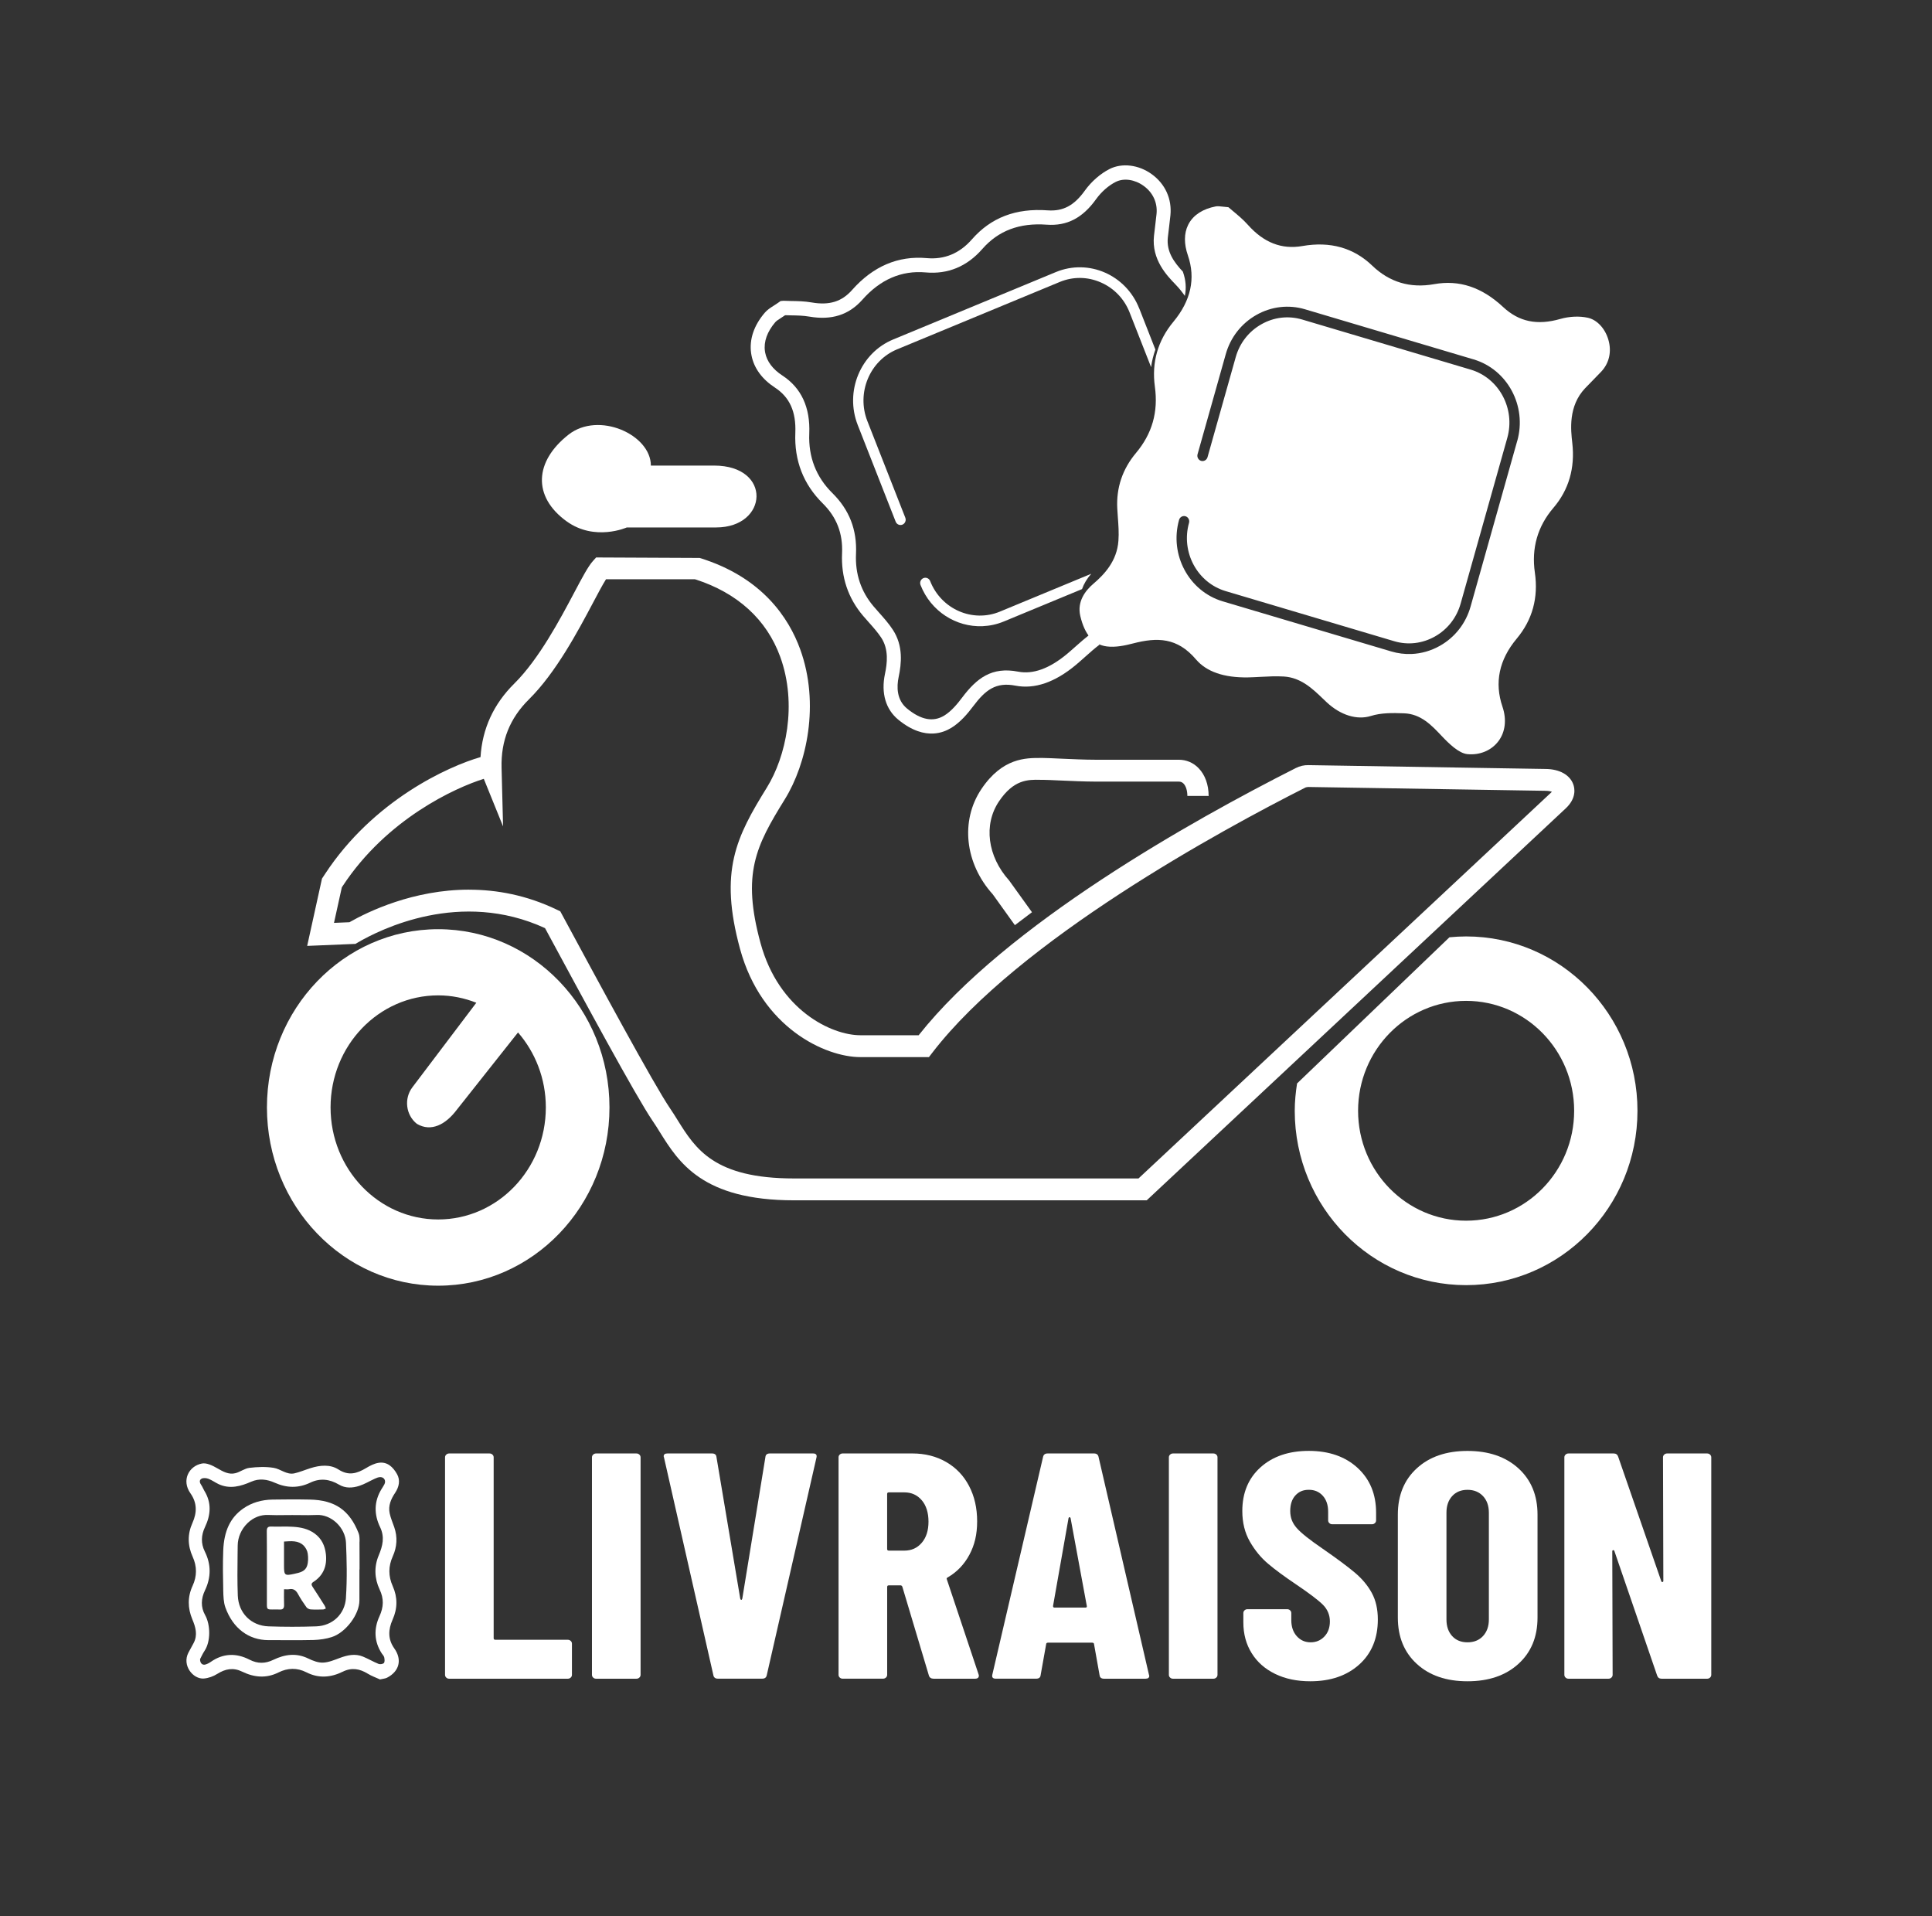 <?xml version="1.0" encoding="UTF-8"?>
<svg xmlns="http://www.w3.org/2000/svg" width="121" height="120" viewBox="0 0 121 120" fill="none">
  <rect x="0" y="0" width="121" height="120" fill="#333333" stroke="none"/>
  <path d="M27.444 58.188C21.521 58.188 16.718 63.185 16.718 69.35C16.718 75.516 21.521 80.512 27.444 80.512C33.367 80.512 38.171 75.516 38.171 69.35C38.171 63.185 33.369 58.188 27.444 58.188ZM27.444 76.365C23.721 76.365 20.703 73.223 20.703 69.348C20.703 65.474 23.721 62.332 27.444 62.332C28.285 62.332 29.088 62.5 29.832 62.794L25.826 68.09C25.291 68.797 25.416 69.826 26.106 70.375C27.003 70.911 27.919 70.408 28.595 69.513L32.443 64.654C33.522 65.897 34.185 67.54 34.185 69.348C34.185 73.223 31.167 76.365 27.444 76.365Z" fill="white"></path>
  <path d="M91.821 58.641C91.469 58.641 91.121 58.662 90.778 58.694L81.234 67.848C81.148 68.406 81.089 68.975 81.089 69.559C81.089 75.59 85.894 80.478 91.821 80.478C97.748 80.478 102.554 75.59 102.554 69.559C102.554 63.529 97.75 58.641 91.821 58.641ZM91.821 76.442C88.084 76.442 85.056 73.361 85.056 69.559C85.056 65.757 88.086 62.676 91.821 62.676C95.556 62.676 98.588 65.757 98.588 69.559C98.588 73.361 95.558 76.442 91.821 76.442Z" fill="white"></path>
  <path d="M63.561 57.934L62.178 56.006C60.434 54.077 60.129 51.402 61.466 49.41C62.785 47.446 64.26 47.467 65.154 47.465H65.302C65.509 47.465 65.926 47.484 66.419 47.507C67.113 47.538 67.966 47.576 68.588 47.576H73.817C74.3 47.576 74.731 47.757 75.066 48.103C75.474 48.522 75.696 49.139 75.696 49.844L74.364 49.841C74.364 49.514 74.275 49.225 74.125 49.07C74.043 48.985 73.945 48.945 73.819 48.945H68.589C67.95 48.945 67.074 48.905 66.362 48.874C65.894 48.853 65.501 48.834 65.302 48.834H65.144C64.374 48.815 63.481 48.819 62.562 50.188C61.587 51.641 61.844 53.629 63.201 55.136L64.632 57.125L63.56 57.936L63.561 57.934Z" fill="white"></path>
  <path d="M71.821 75.166H49.728C43.992 75.166 42.509 72.791 41.317 70.882C41.174 70.65 41.028 70.418 40.871 70.189C39.829 68.658 36.567 62.624 34.135 58.122C28.841 55.683 23.827 58.19 22.403 59.025L22.263 59.108L19.238 59.234L20.166 55.019L20.351 54.739C23.387 50.102 28.101 47.982 30.095 47.411C30.203 45.636 30.912 44.092 32.206 42.81C33.749 41.284 35.081 38.775 35.961 37.114C36.488 36.119 36.837 35.462 37.138 35.129L37.335 34.909L43.82 34.939C47.749 36.149 49.412 38.718 50.116 40.66C51.355 44.076 50.525 47.84 49.153 50.053C47.338 52.982 46.448 54.714 47.631 59.057C48.778 63.262 52.077 64.829 53.886 64.829H57.535C63.023 57.894 74.659 51.381 81.161 48.094C81.406 47.97 81.678 47.907 81.949 47.914L96.829 48.155C97.681 48.169 98.317 48.526 98.532 49.113C98.622 49.351 98.751 49.979 98.056 50.627L71.819 75.166H71.821ZM29.378 55.714C31.102 55.714 32.982 56.051 34.896 56.976L35.091 57.069L35.195 57.263C37.485 61.504 40.945 67.91 41.962 69.404C42.129 69.647 42.285 69.898 42.438 70.144C43.559 71.94 44.721 73.797 49.728 73.797H71.304L97.161 49.616C97.172 49.604 97.184 49.593 97.194 49.583C97.11 49.553 96.984 49.526 96.809 49.522L81.929 49.282C81.865 49.292 81.804 49.294 81.749 49.322C76.531 51.96 63.809 58.862 58.379 65.937L58.178 66.198H53.886C51.686 66.198 47.694 64.36 46.349 59.426C45.017 54.54 46.118 52.403 48.028 49.318C49.222 47.391 49.946 44.112 48.867 41.135C48.018 38.794 46.173 37.115 43.528 36.275H37.954C37.747 36.6 37.444 37.171 37.13 37.765C36.21 39.5 34.82 42.122 33.128 43.794C31.93 44.979 31.369 46.381 31.413 48.077L31.507 51.751L30.3 48.772C28.55 49.317 24.227 51.265 21.453 55.499L21.408 55.569L20.918 57.792L21.884 57.752C23.059 57.083 25.895 55.712 29.375 55.712L29.378 55.714Z" fill="white"></path>
  <path d="M62.63 38.298C60.911 39.01 58.949 38.153 58.255 36.388C58.188 36.216 57.998 36.135 57.833 36.203C57.666 36.272 57.585 36.465 57.653 36.637C58.302 38.293 59.89 39.28 61.536 39.213C61.982 39.194 62.435 39.099 62.872 38.917L67.766 36.891C67.885 36.554 68.08 36.232 68.343 35.931L62.628 38.298H62.63Z" fill="white"></path>
  <path d="M68.264 39.724C67.968 39.954 67.682 40.2 67.394 40.458C67.212 40.62 67.023 40.788 66.833 40.947C65.729 41.867 64.697 42.242 63.765 42.06C62.11 41.737 61.166 42.477 60.257 43.685C59.971 44.066 59.585 44.538 59.137 44.811C58.447 45.229 57.688 45.089 56.815 44.377C56.145 43.831 56.155 42.999 56.281 42.399C56.459 41.55 56.579 40.447 55.921 39.441C55.665 39.048 55.353 38.699 55.047 38.355C54.934 38.229 54.823 38.103 54.714 37.975C53.926 37.048 53.554 35.941 53.611 34.686C53.68 33.175 53.196 31.929 52.132 30.879C51.112 29.871 50.624 28.618 50.684 27.15C50.752 25.509 50.183 24.285 48.994 23.512C48.4 23.125 48.03 22.632 47.924 22.089L47.908 21.996C47.823 21.399 48.047 20.772 48.553 20.179C48.627 20.092 48.747 20.016 48.925 19.902C48.998 19.855 49.077 19.805 49.173 19.739C49.285 19.743 49.407 19.745 49.531 19.748C49.895 19.753 50.309 19.76 50.698 19.828C52.085 20.066 53.167 19.72 54.009 18.77C55.131 17.499 56.464 16.925 57.969 17.059C59.361 17.186 60.558 16.693 61.519 15.595C62.526 14.444 63.847 13.944 65.556 14.07C66.82 14.162 67.799 13.655 68.644 12.476C68.976 12.014 69.427 11.617 69.882 11.389C70.382 11.138 71.067 11.235 71.625 11.639C72.21 12.059 72.504 12.703 72.433 13.399C72.41 13.636 72.379 13.877 72.351 14.108C72.324 14.333 72.295 14.556 72.272 14.781C72.117 16.259 73.093 17.269 73.618 17.81C73.841 18.04 74.034 18.282 74.206 18.529C74.307 18.043 74.27 17.552 74.091 17.037C74.088 17.03 74.086 17.021 74.085 17.015C73.532 16.425 73.048 15.766 73.14 14.878C73.164 14.658 73.191 14.44 73.218 14.221C73.246 13.982 73.277 13.735 73.302 13.491C73.406 12.46 72.979 11.517 72.127 10.903C71.311 10.315 70.277 10.189 69.496 10.581C68.92 10.872 68.352 11.366 67.939 11.942C67.271 12.874 66.576 13.242 65.615 13.173C63.62 13.029 62.066 13.622 60.866 14.993C60.099 15.87 59.149 16.264 58.043 16.164C56.252 16.003 54.677 16.674 53.361 18.164C52.719 18.89 51.942 19.131 50.842 18.941C50.386 18.861 49.938 18.854 49.543 18.849C49.388 18.847 49.242 18.844 49.067 18.835L48.888 18.851L48.767 18.937C48.656 19.017 48.553 19.081 48.452 19.146C48.24 19.281 48.057 19.399 47.897 19.584C47.215 20.379 46.92 21.256 47.043 22.122L47.067 22.262C47.222 23.052 47.727 23.744 48.526 24.266C49.457 24.873 49.864 25.775 49.811 27.108C49.74 28.844 50.317 30.329 51.526 31.522C52.398 32.383 52.793 33.403 52.738 34.641C52.67 36.137 53.113 37.456 54.054 38.563C54.167 38.696 54.285 38.827 54.406 38.964C54.685 39.277 54.973 39.602 55.194 39.937C55.668 40.663 55.567 41.529 55.424 42.204C55.172 43.405 55.471 44.425 56.267 45.074C57.123 45.772 57.87 45.973 58.484 45.933C58.92 45.906 59.287 45.757 59.58 45.579C60.156 45.228 60.614 44.674 60.947 44.23C61.716 43.207 62.368 42.698 63.6 42.937C64.796 43.169 66.069 42.733 67.382 41.638C67.581 41.472 67.774 41.298 67.985 41.111C68.271 40.855 68.567 40.592 68.87 40.366C68.654 40.207 68.447 39.994 68.261 39.719L68.264 39.724Z" fill="white"></path>
  <path d="M71.349 19.318C70.523 17.212 68.182 16.188 66.13 17.037L55.939 21.258C53.889 22.106 52.893 24.511 53.721 26.619L56.096 32.669C56.163 32.84 56.353 32.921 56.518 32.854C56.685 32.785 56.766 32.591 56.699 32.42L54.323 26.37C53.63 24.605 54.465 22.589 56.183 21.877L66.374 17.656C67.202 17.312 68.116 17.322 68.944 17.686C69.772 18.047 70.413 18.716 70.747 19.567L72.092 22.99C72.144 22.613 72.233 22.247 72.361 21.89L71.351 19.316L71.349 19.318Z" fill="white"></path>
  <path d="M100.73 21.271C100.522 20.561 100.015 20.021 99.439 19.897C98.917 19.783 98.291 19.81 97.722 19.973C96.271 20.388 95.137 20.153 94.144 19.23C92.804 17.981 91.388 17.513 89.821 17.794C88.326 18.064 87.019 17.673 85.943 16.636C84.778 15.516 83.307 15.102 81.568 15.407C80.267 15.633 79.148 15.198 78.146 14.07C77.865 13.754 77.525 13.472 77.227 13.223C77.124 13.138 77.025 13.055 76.934 12.976C76.813 12.966 76.716 12.955 76.626 12.945C76.406 12.921 76.258 12.903 76.141 12.926C75.345 13.078 74.761 13.451 74.453 14.005L74.408 14.093C74.152 14.615 74.147 15.272 74.396 15.991C74.892 17.43 74.588 18.827 73.492 20.146C72.511 21.325 72.12 22.694 72.329 24.214C72.548 25.798 72.159 27.159 71.144 28.369C70.301 29.375 69.907 30.542 69.974 31.839C69.983 32.019 69.996 32.198 70.009 32.378C70.046 32.869 70.084 33.369 70.046 33.865C69.956 35.141 69.156 35.978 68.469 36.564C67.983 36.979 67.448 37.664 67.656 38.564C67.931 39.742 68.473 40.368 69.311 40.48C69.856 40.554 70.476 40.42 70.955 40.295C72.477 39.899 73.731 39.915 74.901 41.291C75.561 42.066 76.657 42.444 78.156 42.42C78.415 42.415 78.678 42.401 78.932 42.387C79.432 42.361 79.92 42.335 80.407 42.365C81.472 42.429 82.203 43.129 82.846 43.746L83.09 43.978C83.955 44.787 84.987 45.107 85.857 44.835C86.507 44.633 87.21 44.642 87.936 44.669C88.99 44.709 89.651 45.409 90.291 46.087C90.759 46.583 91.373 47.175 91.902 47.225C92.678 47.301 93.403 46.998 93.844 46.416C94.278 45.842 94.371 45.057 94.1 44.26C93.585 42.748 93.886 41.315 94.99 39.994C95.972 38.822 96.356 37.432 96.128 35.86C95.906 34.328 96.297 32.963 97.288 31.804C98.254 30.675 98.651 29.306 98.471 27.733C98.379 26.932 98.207 25.44 99.273 24.314C99.436 24.143 99.601 23.976 99.766 23.808C99.938 23.633 100.114 23.455 100.284 23.273C100.786 22.741 100.949 22.011 100.73 21.271ZM95.024 27.606L92.102 37.982C91.806 39.035 91.124 39.908 90.183 40.44C89.626 40.755 89.02 40.928 88.404 40.954C87.98 40.971 87.552 40.919 87.135 40.795L76.581 37.658C74.457 37.027 73.23 34.738 73.844 32.556C73.893 32.38 74.075 32.278 74.246 32.328C74.418 32.38 74.517 32.565 74.468 32.741C73.953 34.571 74.983 36.488 76.763 37.017L87.317 40.153C88.175 40.409 89.082 40.302 89.872 39.856C90.661 39.41 91.232 38.678 91.479 37.797L94.401 27.421C94.916 25.592 93.886 23.675 92.107 23.146L81.553 20.009C80.695 19.755 79.787 19.859 79 20.307C78.21 20.753 77.64 21.484 77.392 22.366L75.626 28.632C75.576 28.808 75.396 28.91 75.224 28.86C75.052 28.808 74.953 28.623 75.002 28.447L76.768 22.181C77.064 21.128 77.746 20.255 78.686 19.722C79.627 19.19 80.71 19.064 81.735 19.369L92.289 22.506C94.413 23.137 95.64 25.426 95.026 27.608L95.024 27.606Z" fill="white"></path>
  <path d="M35.483 32.643C37.251 33.924 39.255 33.03 39.255 33.03H44.849C48.118 33.03 48.37 29.155 44.722 29.155H40.764C40.764 27.217 37.493 25.737 35.608 27.217C33.47 28.896 33.344 31.092 35.481 32.643H35.483Z" fill="white"></path>
  <path d="M27.949 105.053C27.898 105.007 27.873 104.949 27.873 104.882V91.261C27.873 91.194 27.898 91.137 27.949 91.09C27.999 91.043 28.06 91.019 28.132 91.019H30.659C30.731 91.019 30.792 91.043 30.842 91.09C30.893 91.137 30.918 91.194 30.918 91.261V102.586C30.918 102.653 30.953 102.686 31.026 102.686H35.56C35.633 102.686 35.693 102.71 35.744 102.757C35.794 102.804 35.82 102.861 35.82 102.928V104.882C35.82 104.949 35.794 105.007 35.744 105.053C35.693 105.1 35.633 105.124 35.56 105.124H28.131C28.058 105.124 27.998 105.102 27.947 105.053H27.949Z" fill="white"></path>
  <path d="M37.15 105.053C37.099 105.007 37.074 104.949 37.074 104.882V91.261C37.074 91.194 37.099 91.137 37.15 91.09C37.2 91.043 37.261 91.019 37.333 91.019H39.859C39.932 91.019 39.992 91.043 40.043 91.09C40.093 91.137 40.119 91.194 40.119 91.261V104.882C40.119 104.949 40.093 105.007 40.043 105.053C39.992 105.1 39.932 105.124 39.859 105.124H37.333C37.261 105.124 37.2 105.102 37.15 105.053Z" fill="white"></path>
  <path d="M44.677 104.901L41.588 91.28L41.566 91.199C41.566 91.078 41.645 91.018 41.804 91.018H44.59C44.763 91.018 44.855 91.092 44.871 91.239L46.36 100.105C46.374 100.159 46.396 100.186 46.424 100.186C46.453 100.186 46.475 100.159 46.49 100.105L47.938 91.239C47.951 91.092 48.045 91.018 48.219 91.018H50.919C51.105 91.018 51.178 91.106 51.134 91.279L48.023 104.899C47.995 105.048 47.9 105.121 47.742 105.121H44.956C44.798 105.121 44.704 105.046 44.675 104.899L44.677 104.901Z" fill="white"></path>
  <path d="M58.175 104.922L56.512 99.36C56.483 99.306 56.448 99.278 56.404 99.278H55.67C55.598 99.278 55.563 99.311 55.563 99.379V104.88C55.563 104.948 55.537 105.005 55.487 105.052C55.436 105.098 55.376 105.122 55.303 105.122H52.777C52.704 105.122 52.644 105.1 52.593 105.052C52.543 105.005 52.518 104.948 52.518 104.88V91.26C52.518 91.192 52.543 91.135 52.593 91.088C52.644 91.042 52.704 91.018 52.777 91.018H57.14C57.931 91.018 58.636 91.196 59.256 91.552C59.875 91.908 60.353 92.408 60.691 93.053C61.03 93.698 61.198 94.436 61.198 95.269C61.198 96.102 61.036 96.759 60.712 97.365C60.388 97.97 59.937 98.44 59.362 98.775C59.333 98.789 59.311 98.805 59.298 98.826C59.282 98.846 59.282 98.869 59.298 98.896L61.284 104.841L61.306 104.922C61.306 105.057 61.227 105.124 61.068 105.124H58.476C58.318 105.124 58.217 105.057 58.173 104.922H58.175ZM55.561 93.557V97.003C55.561 97.071 55.596 97.103 55.669 97.103H56.64C57.086 97.103 57.45 96.939 57.731 96.609C58.012 96.281 58.151 95.84 58.151 95.29C58.151 94.74 58.012 94.278 57.731 93.95C57.45 93.621 57.086 93.455 56.64 93.455H55.669C55.596 93.455 55.561 93.488 55.561 93.556V93.557Z" fill="white"></path>
  <path d="M68.865 104.901L68.52 102.966C68.52 102.899 68.476 102.866 68.39 102.866H65.648C65.562 102.866 65.519 102.901 65.519 102.966L65.174 104.901C65.159 105.05 65.066 105.122 64.893 105.122H62.366C62.179 105.122 62.107 105.036 62.151 104.861L65.325 91.241C65.354 91.094 65.448 91.019 65.606 91.019H68.522C68.68 91.019 68.774 91.094 68.803 91.241L71.955 104.861L71.977 104.943C71.977 105.064 71.898 105.124 71.74 105.124H69.148C68.974 105.124 68.882 105.05 68.867 104.903L68.865 104.901ZM66.035 100.67H67.98C68.052 100.67 68.081 100.637 68.066 100.57L67.05 95.069C67.035 95.029 67.015 95.008 66.987 95.008C66.958 95.008 66.936 95.029 66.922 95.069L65.951 100.57C65.951 100.637 65.98 100.67 66.037 100.67H66.035Z" fill="white"></path>
  <path d="M73.282 105.053C73.231 105.007 73.206 104.949 73.206 104.882V91.261C73.206 91.194 73.231 91.137 73.282 91.09C73.332 91.043 73.393 91.019 73.465 91.019H75.992C76.064 91.019 76.125 91.043 76.175 91.09C76.226 91.137 76.251 91.194 76.251 91.261V104.882C76.251 104.949 76.226 105.007 76.175 105.053C76.125 105.1 76.064 105.124 75.992 105.124H73.465C73.393 105.124 73.332 105.102 73.282 105.053Z" fill="white"></path>
  <path d="M79.857 104.821C79.224 104.512 78.734 104.08 78.389 103.521C78.044 102.965 77.87 102.323 77.87 101.597V101.013C77.87 100.945 77.896 100.888 77.946 100.841C77.997 100.795 78.057 100.771 78.13 100.771H80.614C80.686 100.771 80.747 100.795 80.797 100.841C80.848 100.888 80.873 100.945 80.873 101.013V101.455C80.873 101.872 80.988 102.207 81.218 102.463C81.449 102.719 81.737 102.845 82.082 102.845C82.427 102.845 82.715 102.724 82.945 102.482C83.176 102.24 83.29 101.925 83.29 101.535C83.29 101.144 83.146 100.786 82.858 100.497C82.57 100.209 82.008 99.782 81.173 99.218C80.452 98.734 79.87 98.305 79.424 97.928C78.978 97.553 78.596 97.09 78.279 96.538C77.963 95.987 77.805 95.349 77.805 94.624C77.805 93.483 78.187 92.568 78.949 91.884C79.712 91.199 80.72 90.857 81.972 90.857C83.225 90.857 84.258 91.213 85.029 91.925C85.8 92.638 86.184 93.571 86.184 94.726V95.21C86.184 95.278 86.159 95.335 86.108 95.381C86.058 95.428 85.997 95.452 85.925 95.452H83.44C83.368 95.452 83.307 95.43 83.257 95.381C83.206 95.335 83.181 95.278 83.181 95.21V94.666C83.181 94.249 83.07 93.917 82.846 93.668C82.622 93.419 82.331 93.294 81.971 93.294C81.611 93.294 81.344 93.412 81.129 93.647C80.914 93.882 80.806 94.207 80.806 94.624C80.806 95.041 80.942 95.383 81.217 95.693C81.489 96.002 82.03 96.431 82.836 96.982C83.728 97.6 84.401 98.101 84.856 98.483C85.309 98.865 85.662 99.289 85.915 99.752C86.167 100.216 86.293 100.771 86.293 101.415C86.293 102.598 85.904 103.539 85.127 104.237C84.349 104.936 83.327 105.285 82.06 105.285C81.225 105.285 80.491 105.131 79.857 104.821Z" fill="white"></path>
  <path d="M88.734 104.197C87.942 103.471 87.546 102.505 87.546 101.296V94.849C87.546 93.64 87.942 92.672 88.734 91.948C89.525 91.222 90.584 90.86 91.909 90.86C93.234 90.86 94.296 91.223 95.095 91.948C95.895 92.674 96.294 93.64 96.294 94.849V101.296C96.294 102.505 95.895 103.473 95.095 104.197C94.296 104.923 93.234 105.285 91.909 105.285C90.584 105.285 89.525 104.922 88.734 104.197ZM92.88 102.453C93.124 102.19 93.247 101.846 93.247 101.415V94.726C93.247 94.296 93.124 93.95 92.88 93.689C92.634 93.428 92.311 93.296 91.909 93.296C91.507 93.296 91.185 93.428 90.948 93.689C90.71 93.951 90.591 94.297 90.591 94.726V101.415C90.591 101.846 90.71 102.192 90.948 102.453C91.185 102.714 91.505 102.845 91.909 102.845C92.313 102.845 92.636 102.714 92.88 102.453Z" fill="white"></path>
  <path d="M104.228 91.09C104.279 91.043 104.339 91.019 104.412 91.019H106.916C106.989 91.019 107.049 91.043 107.1 91.09C107.15 91.137 107.176 91.194 107.176 91.261V104.882C107.176 104.949 107.15 105.007 107.1 105.053C107.049 105.1 106.989 105.124 106.916 105.124H104.065C103.92 105.124 103.828 105.057 103.784 104.922L101.106 97.124C101.091 97.085 101.066 97.067 101.03 97.074C100.995 97.081 100.976 97.103 100.976 97.145L100.998 104.882C100.998 104.949 100.973 105.007 100.922 105.053C100.872 105.1 100.811 105.124 100.739 105.124H98.234C98.162 105.124 98.101 105.102 98.051 105.053C98 105.007 97.975 104.949 97.975 104.882V91.261C97.975 91.194 98 91.137 98.051 91.09C98.101 91.043 98.162 91.019 98.234 91.019H101.064C101.207 91.019 101.301 91.087 101.345 91.222L104.045 99.019C104.058 99.059 104.085 99.076 104.121 99.069C104.156 99.062 104.174 99.04 104.174 98.998L104.153 91.261C104.153 91.194 104.178 91.137 104.228 91.09Z" fill="white"></path>
  <path d="M17.788 99.519C17.788 99.865 17.778 100.179 17.792 100.492C17.8 100.713 17.721 100.809 17.501 100.791C17.351 100.781 17.199 100.791 17.048 100.79C16.74 100.79 16.715 100.767 16.715 100.461C16.713 99.695 16.715 98.929 16.715 98.165C16.715 97.408 16.718 96.65 16.709 95.893C16.708 95.68 16.762 95.587 16.992 95.596C17.443 95.613 17.898 95.579 18.349 95.61C18.827 95.641 19.29 95.729 19.704 96.031C20.147 96.353 20.347 96.796 20.408 97.306C20.495 98.04 20.266 98.653 19.625 99.064C19.497 99.147 19.487 99.232 19.569 99.358C19.829 99.752 20.081 100.152 20.334 100.551C20.367 100.605 20.384 100.669 20.408 100.727C20.349 100.748 20.29 100.788 20.231 100.788C19.972 100.795 19.711 100.803 19.451 100.784C19.359 100.777 19.241 100.717 19.187 100.641C18.999 100.378 18.82 100.107 18.665 99.823C18.538 99.588 18.379 99.467 18.108 99.519C18.021 99.536 17.927 99.522 17.788 99.522V99.519ZM17.787 96.533C17.787 97.038 17.787 97.536 17.787 98.035C17.787 98.661 17.829 98.689 18.45 98.552C18.771 98.481 19.116 98.409 19.231 98.061C19.31 97.823 19.31 97.537 19.273 97.285C19.248 97.105 19.14 96.905 19.009 96.778C18.675 96.46 18.246 96.504 17.785 96.535L17.787 96.533Z" fill="white"></path>
  <path d="M23.784 105.162C23.567 105.062 23.283 104.963 23.032 104.809C22.525 104.498 22.023 104.41 21.47 104.683C20.722 105.053 19.958 105.115 19.194 104.725C18.607 104.426 18.017 104.443 17.438 104.733C16.668 105.119 15.908 105.043 15.163 104.68C14.609 104.41 14.114 104.503 13.606 104.823C13.36 104.979 13.053 105.089 12.767 105.112C12.092 105.166 11.384 104.289 11.801 103.49C11.906 103.29 12.02 103.093 12.126 102.892C12.395 102.38 12.249 101.891 12.045 101.405C11.751 100.703 11.741 100.003 12.062 99.308C12.343 98.701 12.34 98.087 12.067 97.487C11.744 96.775 11.737 96.066 12.054 95.366C12.347 94.714 12.343 94.102 11.928 93.514C11.354 92.703 11.823 91.809 12.643 91.649C12.934 91.591 13.308 91.773 13.592 91.937C13.963 92.148 14.319 92.363 14.75 92.252C15.05 92.174 15.321 91.955 15.619 91.92C16.12 91.861 16.64 91.839 17.135 91.918C17.576 91.987 17.957 92.376 18.447 92.262C18.785 92.183 19.11 92.044 19.445 91.939C20.037 91.751 20.677 91.688 21.194 92.02C21.845 92.439 22.364 92.271 22.934 91.929C23.173 91.785 23.441 91.647 23.71 91.605C24.264 91.517 24.622 91.88 24.866 92.312C25.084 92.7 24.989 93.118 24.749 93.481C24.486 93.874 24.304 94.289 24.405 94.768C24.468 95.065 24.592 95.349 24.692 95.637C24.905 96.256 24.865 96.87 24.601 97.456C24.316 98.087 24.316 98.699 24.596 99.327C24.907 100.024 24.902 100.722 24.589 101.422C24.313 102.041 24.281 102.646 24.695 103.227C25.201 103.938 25.005 104.668 24.239 105.062C24.129 105.119 23.993 105.122 23.784 105.172V105.162ZM12.53 103.9C12.525 104.151 12.673 104.287 12.858 104.237C12.979 104.204 13.099 104.142 13.202 104.069C13.984 103.523 14.804 103.509 15.626 103.931C16.137 104.194 16.617 104.185 17.12 103.941C17.836 103.596 18.554 103.494 19.308 103.86C19.595 104 19.926 104.128 20.231 104.116C20.588 104.102 20.946 103.948 21.291 103.82C21.769 103.644 22.246 103.539 22.732 103.739C23.064 103.876 23.377 104.062 23.71 104.197C23.804 104.235 23.986 104.208 24.045 104.139C24.106 104.066 24.087 103.902 24.064 103.788C24.045 103.698 23.963 103.623 23.909 103.54C23.426 102.795 23.407 101.996 23.764 101.218C24.032 100.634 24.05 100.114 23.776 99.536C23.448 98.844 23.424 98.101 23.719 97.401C23.969 96.804 24.104 96.251 23.804 95.63C23.419 94.83 23.421 94.024 23.895 93.248C23.956 93.148 24.023 93.051 24.077 92.945C24.186 92.726 24.062 92.499 23.818 92.499C23.705 92.499 23.587 92.548 23.48 92.596C23.151 92.745 22.838 92.94 22.498 93.049C22.077 93.184 21.636 93.212 21.229 92.969C20.65 92.627 20.054 92.548 19.435 92.845C18.694 93.201 17.96 93.187 17.215 92.854C16.735 92.639 16.242 92.563 15.73 92.788C15.073 93.077 14.4 93.265 13.697 92.942C13.478 92.841 13.279 92.689 13.055 92.605C12.926 92.555 12.735 92.537 12.623 92.6C12.451 92.695 12.511 92.866 12.616 93.014C12.688 93.118 12.729 93.243 12.796 93.352C13.259 94.102 13.203 94.864 12.838 95.629C12.596 96.137 12.574 96.647 12.825 97.152C13.23 97.966 13.224 98.781 12.838 99.59C12.587 100.115 12.565 100.641 12.845 101.137C13.192 101.754 13.197 102.804 12.811 103.378C12.692 103.556 12.606 103.755 12.53 103.898V103.9Z" fill="white"></path>
  <path d="M22.52 96.541C22.52 96.356 22.52 96.165 22.46 96.011C21.891 94.57 20.98 93.941 19.416 93.906C18.561 93.888 17.715 93.896 17.072 93.906C16.37 93.917 15.754 94.105 15.235 94.465C14.426 95.029 14.027 95.869 13.981 97.107C13.949 97.964 13.963 98.805 13.981 99.515V99.595C13.991 99.961 14 100.34 14.117 100.665C14.585 101.965 15.569 102.709 16.819 102.709C16.824 102.709 16.831 102.709 16.836 102.709C16.939 102.709 17.043 102.709 17.146 102.709C17.381 102.709 17.617 102.709 17.853 102.71C18.437 102.714 19.043 102.717 19.635 102.7C20.041 102.688 20.435 102.626 20.776 102.517C21.648 102.238 22.509 101.102 22.51 100.224C22.51 99.79 22.51 99.358 22.51 98.924V98.284H22.519C22.519 98.146 22.519 98.008 22.519 97.868C22.519 97.472 22.52 97.062 22.515 96.661C22.515 96.621 22.515 96.581 22.515 96.54L22.52 96.541ZM21.667 100.067C21.599 101.078 20.83 101.81 19.797 101.846C19.3 101.863 18.799 101.872 18.297 101.872C17.795 101.872 17.311 101.863 16.819 101.846C15.728 101.808 14.936 101.014 14.893 99.918C14.86 99.064 14.87 98.193 14.88 97.352C14.882 97.164 14.885 96.975 14.887 96.787C14.892 96.266 15.116 95.755 15.503 95.381C15.87 95.025 16.336 94.845 16.809 94.87C17.151 94.887 17.501 94.883 17.839 94.878C17.996 94.876 18.152 94.875 18.309 94.875C18.464 94.875 18.62 94.876 18.775 94.878C19.127 94.883 19.489 94.887 19.844 94.87C20.27 94.85 20.716 95.027 21.068 95.355C21.43 95.694 21.648 96.151 21.669 96.607C21.714 97.627 21.748 98.834 21.665 100.065L21.667 100.067Z" fill="white"></path>
</svg>
